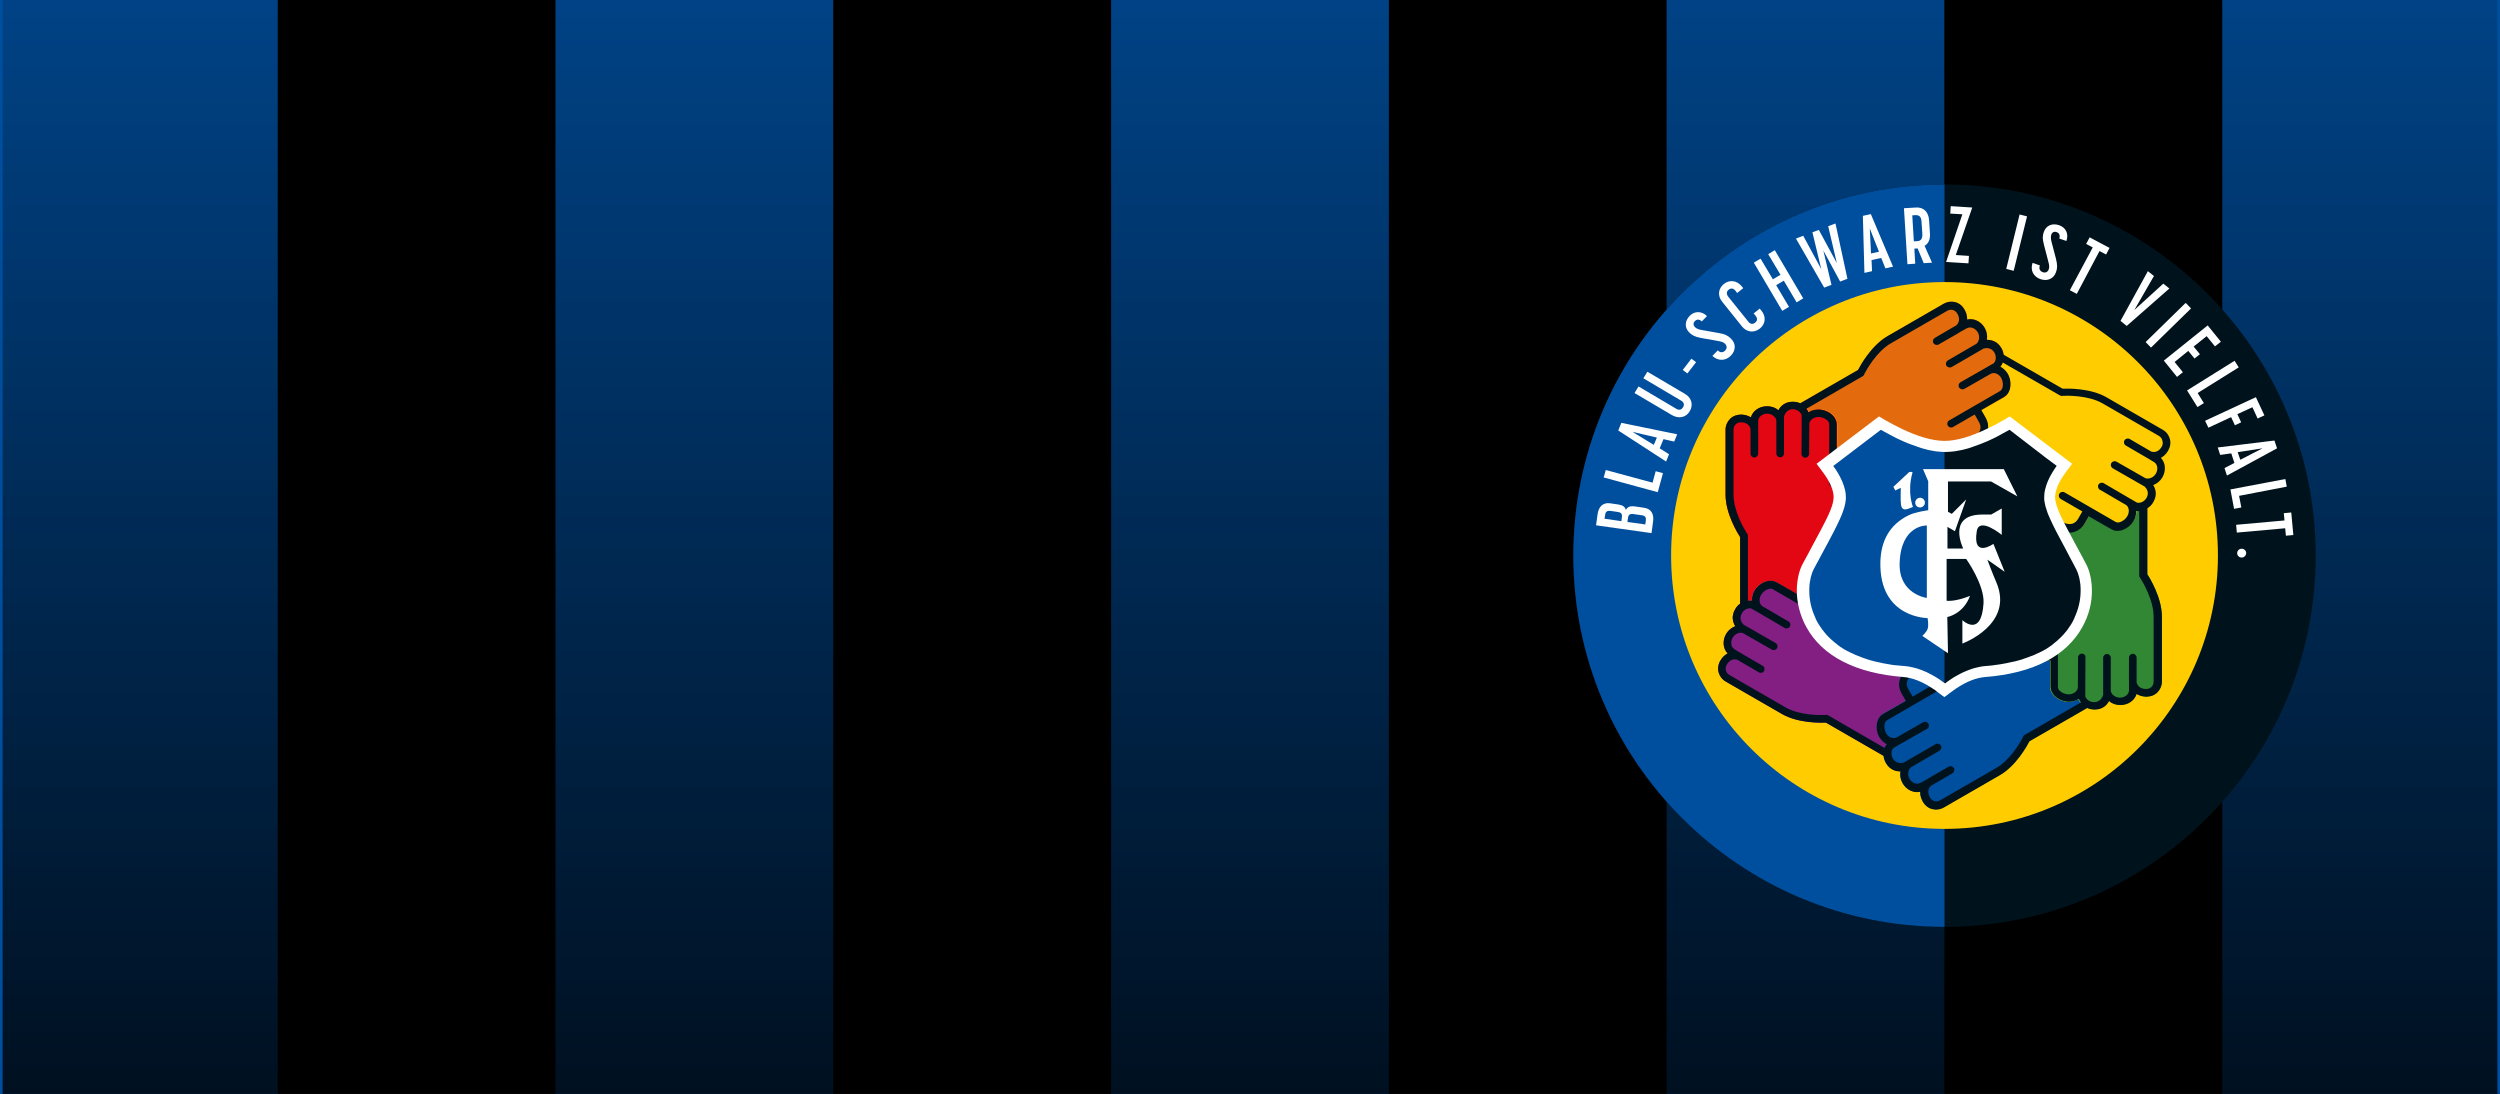 <?xml version="1.0" encoding="utf-8"?>
<!-- Generator: Adobe Illustrator 27.2.0, SVG Export Plug-In . SVG Version: 6.00 Build 0)  -->
<svg version="1.1" id="Ebene_1" xmlns="http://www.w3.org/2000/svg" xmlns:xlink="http://www.w3.org/1999/xlink" x="0px" y="0px"
	 width="1442px" height="631px" viewBox="0 0 1442 631" style="enable-background:new 0 0 1442 631;" xml:space="preserve">
<style type="text/css">
	.st0{fill-rule:evenodd;clip-rule:evenodd;}
	.st1{fill-rule:evenodd;clip-rule:evenodd;fill:#004F9F;}
	.st2{opacity:0.794;}
	.st3{fill-rule:evenodd;clip-rule:evenodd;fill:url(#Fill-2719_00000156563794147342073090000008048674253860864684_);}
	.st4{fill:#00131D;}
	.st5{clip-path:url(#SVGID_00000138536972424340992110000000526531863930424483_);fill:#004F9F;}
	.st6{fill:#FFCC00;}
	.st7{fill:#E36B0D;}
	.st8{fill:#E30613;}
	.st9{fill:#831F82;}
	.st10{fill:#004F9F;}
	.st11{fill:#328734;}
	.st12{clip-path:url(#SVGID_00000140735607138838799570000005333166235278492077_);fill:#004F9F;}
	.st13{fill:#FFFFFF;}
</style>
<g id="Page-1">
	<g id="_x30_7_x5F_Spieler_x5F_Detail" transform="translate(1, -119)">
		<g id="Group-4" transform="translate(-1, 119)">
			<polygon id="Fill-1" class="st0" points="0,631 1442,631 1442,0 0,0 			"/>
			<path id="Fill-2" class="st1" d="M0,0v164.3V631h145.2v-0.1c0,0,0.1,0.1,0.1,0.1h14.9V0H0z M320.4,631h160.2V0H320.4V631z
				 M640.9,631h160.2V0H640.9V631z M961.3,631h160.2V0H961.3V631z M1281.8,0v631h14.9c0,0,0.1-0.1,0.1-0.1v0.1H1442V164.3V0H1281.8z
				"/>
		</g>
	</g>
</g>
<g id="Page-1_00000084527617846736549290000007263337197513666994_" class="st2">
	
		<g id="_x30_7_x5F_Spieler_x5F_Detail_00000106846627684854794670000003418022508498205105_" transform="translate(0, -119)">
		
			<linearGradient id="Fill-2719_00000163038396478954058050000004015740434826539176_" gradientUnits="userSpaceOnUse" x1="667.038" y1="462.554" x2="667.038" y2="461.458" gradientTransform="matrix(1439 0 0 -632 -959146 292392)">
			<stop  offset="0" style="stop-color:#000000;stop-opacity:0"/>
			<stop  offset="0" style="stop-color:#000000;stop-opacity:0.126"/>
			<stop  offset="1" style="stop-color:#000000"/>
		</linearGradient>
		
			<polygon id="Fill-2719" style="fill-rule:evenodd;clip-rule:evenodd;fill:url(#Fill-2719_00000163038396478954058050000004015740434826539176_);" points="
			1.5,750.5 1440.5,750.5 1440.5,118.5 1.5,118.5 		"/>
	</g>
</g>
<g>
	<path class="st4" d="M1121.6,534.6c118.2,0,214.1-95.9,214.1-214.1c0-118.2-95.9-214.1-214.1-214.1
		c-118.2,0-214.1,95.9-214.1,214.1C907.5,438.7,1003.3,534.6,1121.6,534.6L1121.6,534.6z"/>
	<g>
		<defs>
			<path id="SVGID_1_" d="M1121.6,534.6c118.2,0,214.1-95.9,214.1-214.1c0-118.2-95.9-214.1-214.1-214.1
				c-118.2,0-214.1,95.9-214.1,214.1C907.5,438.7,1003.3,534.6,1121.6,534.6L1121.6,534.6z"/>
		</defs>
		<clipPath id="SVGID_00000019668480939854534600000005384284668333075342_">
			<use xlink:href="#SVGID_1_"  style="overflow:visible;"/>
		</clipPath>
		<polygon style="clip-path:url(#SVGID_00000019668480939854534600000005384284668333075342_);fill:#004F9F;" points="850.9,51.1 
			850.9,599.2 1121.6,599.2 1121.6,51.1 850.9,51.1 		"/>
	</g>
	<path class="st6" d="M1121.6,478.1c87.1,0,157.7-70.6,157.7-157.7c0-87.1-70.6-157.7-157.7-157.7c-87.1,0-157.7,70.6-157.7,157.7
		C963.9,407.5,1034.5,478.1,1121.6,478.1L1121.6,478.1z"/>
	<path class="st7" d="M1158.2,215.8C1158.2,215.8,1158.2,215.8,1158.2,215.8c-1.1-1.9-2.6-3.3-4.3-4.1c2.4-2.9,2.7-7.3,0.6-10.9
		c-2.3-4-5.8-4.8-8.4-4.8c0.4-2.2,0-4.7-1.2-6.8c0,0,0,0,0,0c-2.2-3.9-6.4-5.8-10.2-4.9c0.1-1.7-0.3-3.6-1.4-5.6
		c-1.2-2.2-3.1-3.8-5.4-4.4c-2.2-0.6-4.6-0.3-6.7,0.9l-32.4,18.7c-9.5,5.5-15.8,17.2-17,19.5l-33.3,19.2c2.3,1,4.1,2.8,4.9,5.1
		c1.6-1,3.6-1.7,5.7-1.7c0,0,0,0,0,0c3,0,6.1,1.3,8.2,3.3c1.6,1.6,2.4,3.4,2.4,5.4l0,4.5v10.6h4.9c7.3,0,10.6,5.9,10.6,11.3v0h0
		c0,0,0,0.4,0,1.1l22.7-13.1c3.3,1.5,11,4.7,18,5.9c0,0,3,0.6,4.9,0.7c1.4,0,3,0,5.6-1.4c6.8-3.9,14.5-8.4,14.5-8.4v0h0
		c4.7-2.7,8.2-8.5,4.5-14.9l-2.4-4.2l9.2-5.3l3.9-2.2c1.7-1,2.9-2.6,3.4-4.7C1160.1,221.8,1159.7,218.4,1158.2,215.8L1158.2,215.8z"
		/>
	<path class="st8" d="M1075.1,287.9c0-7.8,0-16.7,0-16.7h0l0,0c0-5.5-3.3-11.3-10.6-11.3h-4.9v-10.6v-4.5c0-1.9-0.8-3.8-2.4-5.4
		c-2.1-2-5.2-3.3-8.2-3.3c0,0,0,0,0,0c-2.1,0-4.1,0.6-5.7,1.7c-1.3-3.5-4.9-6-9.2-6c-4.6,0-7.1,2.6-8.3,4.9c-1.7-1.5-4-2.3-6.5-2.3
		c0,0,0,0-0.1,0c-4.5,0-8.2,2.7-9.3,6.4c-1.4-0.9-3.3-1.5-5.5-1.6c-2.5,0-4.8,0.8-6.5,2.5c-1.6,1.6-2.6,3.8-2.6,6.2l0,37.5
		c0,10.9,7,22.3,8.4,24.4v38.5c2-1.5,4.5-2.1,6.8-1.7c-0.1-1.9,0.4-4,1.4-5.8c0,0,0,0,0,0c1.5-2.6,4.2-4.7,7-5.4
		c2.1-0.6,4.1-0.4,5.8,0.6l3.9,2.2l9.2,5.3l2.4-4.2c3.6-6.3,10.4-6.2,15.1-3.5v0l0,0c0,0,0.3,0.2,0.9,0.5v-26.2
		c2.9-2.1,9.6-7.2,14.1-12.6c0,0,2.1-2.3,3.1-3.9C1074.2,292.3,1075,290.9,1075.1,287.9L1075.1,287.9z"/>
	<path class="st9" d="M1102.3,384.5l-22.7-13.1c-0.4-3.6-1.4-11.9-3.9-18.5c0,0-1-3-1.9-4.6c-0.7-1.3-1.5-2.6-4-4.2
		c-6.8-3.9-14.5-8.4-14.5-8.4l0,0l0,0c-4.7-2.7-11.5-2.8-15.1,3.5l-2.4,4.2l-9.2-5.3l-3.9-2.2c-1.7-1-3.7-1.2-5.8-0.6
		c-2.8,0.8-5.5,2.8-7,5.4c0,0,0,0,0,0c-1.1,1.8-1.5,3.9-1.4,5.8c-3.7-0.7-7.7,1.3-9.7,5c-2.3,4-1.3,7.4,0.1,9.7
		c-2.1,0.8-4,2.3-5.3,4.5c0,0,0,0,0,0c-2.2,3.9-1.8,8.4,0.9,11.2c-1.5,0.8-3,2.1-4.1,4c-1.3,2.1-1.7,4.6-1.1,6.9
		c0.6,2.2,2,4.1,4.1,5.3l32.4,18.7c9.5,5.5,22.9,5.1,25.4,5l33.3,19.2c-0.3-2.5,0.4-4.9,2-6.8c-1.7-0.9-3.2-2.3-4.3-4.1c0,0,0,0,0,0
		c-1.5-2.6-2-5.9-1.2-8.7c0.6-2.1,1.8-3.8,3.4-4.7l3.9-2.2l9.2-5.3l-2.4-4.2c-3.6-6.3-0.2-12.1,4.5-14.9l0,0l0,0
		C1101.4,385,1101.8,384.8,1102.3,384.5L1102.3,384.5z"/>
	<path class="st10" d="M1167.1,368.7l-22.7,13.1c-3.3-1.5-11-4.7-18-5.9c0,0-3-0.6-4.9-0.7c-1.4,0-3,0-5.6,1.4
		c-6.8,3.9-14.5,8.4-14.5,8.4l0,0l0,0c-4.7,2.7-8.2,8.5-4.5,14.9l2.4,4.2l-9.2,5.3l-3.9,2.2c-1.7,1-2.9,2.6-3.4,4.7
		c-0.7,2.8-0.3,6.1,1.2,8.7c0,0,0,0,0,0c1.1,1.8,2.6,3.2,4.3,4.1c-2.4,2.9-2.7,7.3-0.6,10.9c2.3,4,5.8,4.8,8.4,4.8
		c-0.4,2.2,0,4.7,1.2,6.8c0,0,0,0,0,0c2.2,3.9,6.4,5.8,10.2,4.9c-0.1,1.7,0.3,3.6,1.4,5.6c1.2,2.2,3.1,3.8,5.4,4.4
		c2.2,0.6,4.6,0.3,6.7-0.9l32.4-18.7c9.5-5.5,15.8-17.2,17-19.5l33.3-19.2c-2.3-1-4.1-2.8-4.9-5.1c-1.6,1-3.6,1.7-5.7,1.7
		c0,0,0,0,0,0c-3,0-6.1-1.3-8.2-3.3c-1.6-1.6-2.4-3.4-2.4-5.4v-4.5l0-10.6h-4.9c-7.3,0-10.6-5.9-10.6-11.3v0h0
		C1167.1,369.8,1167.1,369.4,1167.1,368.7L1167.1,368.7z"/>
	<path class="st6" d="M1251.6,253.2c-0.6-2.2-2-4.1-4.1-5.3l-32.4-18.7c-9.5-5.5-22.9-5.1-25.4-5l-34-19.6c0.4,2.6-0.3,5.2-1.9,7.2
		c1.7,0.9,3.2,2.3,4.3,4.1c0,0,0,0,0,0c1.5,2.6,2,5.9,1.2,8.7c-0.6,2.1-1.8,3.8-3.4,4.7l-3.9,2.2l-9.2,5.3l2.4,4.2
		c3.6,6.3,0.2,12.1-4.5,14.9l0,0v0c0,0-0.2,0.1-0.6,0.4l23,13.3c0.4,3.6,1.4,11.9,3.9,18.5c0,0,1,3,1.9,4.6c0.7,1.3,1.5,2.6,4,4.2
		c6.8,3.9,14.5,8.4,14.5,8.4l0,0h0c4.7,2.7,11.5,2.8,15.1-3.5l2.4-4.2l9.2,5.3l3.9,2.2c1.7,1,3.7,1.2,5.8,0.6c2.8-0.8,5.5-2.8,7-5.4
		c0,0,0,0,0,0c1.1-1.8,1.5-3.9,1.4-5.8c3.7,0.7,7.7-1.3,9.7-5c2.3-4,1.3-7.4-0.1-9.7c2.1-0.8,4-2.3,5.3-4.5c0,0,0,0,0,0
		c2.2-3.9,1.8-8.4-0.9-11.2c1.5-0.8,3-2.1,4.1-4C1251.8,257.9,1252.2,255.5,1251.6,253.2L1251.6,253.2z"/>
	<path class="st11" d="M1167.1,353c0,7.8,0,16.7,0,16.7h0v0c0,5.5,3.3,11.3,10.6,11.3h4.9l0,10.6v4.5c0,1.9,0.8,3.8,2.4,5.4
		c2.1,2,5.2,3.3,8.2,3.3c0,0,0,0,0,0c2.1,0,4.1-0.6,5.7-1.7c1.3,3.5,4.9,6,9.2,6c4.6,0,7.1-2.6,8.3-4.9c1.7,1.5,4,2.3,6.5,2.3
		c0,0,0,0,0.1,0c4.5,0,8.2-2.7,9.3-6.4c1.4,0.9,3.3,1.5,5.5,1.6c2.5,0,4.8-0.8,6.5-2.5c1.6-1.6,2.6-3.8,2.6-6.2l0-37.5
		c0-10.9-7-22.3-8.4-24.4v-38.1c-1.9,1.2-4.1,1.7-6.2,1.3c0.1,1.9-0.4,4-1.4,5.8c0,0,0,0,0,0c-1.5,2.6-4.2,4.7-7,5.4
		c-2.1,0.6-4.1,0.4-5.8-0.6l-3.9-2.2l-9.2-5.3l-2.4,4.2c-3.6,6.3-10.4,6.2-15.1,3.5h0l0,0c0,0-0.6-0.3-1.6-0.9v26.5
		c-2.9,2.1-9.6,7.2-14.1,12.6c0,0-2.1,2.3-3.1,3.9C1168,348.7,1167.2,350,1167.1,353L1167.1,353z"/>
	<path class="st4" d="M1251.6,253.2c-0.6-2.2-2-4.1-4.1-5.3l-32.4-18.7c-9.5-5.5-22.9-5.1-25.4-5l-34-19.6c-0.2-1.3-0.6-2.6-1.3-3.8
		c-2.3-4-5.8-4.8-8.4-4.8c0.4-2.2,0-4.7-1.2-6.8c0,0,0,0,0,0c-2.2-3.9-6.4-5.8-10.2-4.9c0.1-1.7-0.3-3.6-1.4-5.6
		c-1.2-2.2-3.1-3.8-5.4-4.4c-2.2-0.6-4.6-0.3-6.7,0.9l-32.4,18.7c-9.5,5.5-15.8,17.2-17,19.5l-33.3,19.2c-1.3-0.6-2.8-0.9-4.3-0.9
		c-4.6,0-7.1,2.6-8.3,4.9c-1.7-1.5-4-2.3-6.5-2.3c0,0,0,0-0.1,0c-4.5,0-8.2,2.7-9.3,6.4c-1.4-0.9-3.3-1.5-5.5-1.6
		c-2.5,0-4.8,0.8-6.5,2.5c-1.6,1.6-2.6,3.8-2.6,6.2l0,37.5c0,10.9,7,22.3,8.4,24.4l0,38.5c-1.1,0.8-2.2,1.9-2.9,3.3
		c-2.3,4-1.3,7.4,0.1,9.7c-2.1,0.8-4,2.3-5.3,4.5c0,0,0,0,0,0c-2.2,3.9-1.8,8.4,0.9,11.2c-1.5,0.8-3,2.1-4.1,4
		c-1.3,2.1-1.7,4.6-1.1,6.9c0.6,2.2,2,4.1,4.1,5.3l32.4,18.7c9.5,5.5,22.9,5.1,25.4,5l33.3,19.2c0.2,1.4,0.6,2.8,1.4,4.2
		c2.3,4,5.8,4.8,8.4,4.8c-0.4,2.2,0,4.7,1.2,6.8c0,0,0,0,0,0c2.2,3.9,6.4,5.8,10.2,4.9c-0.1,1.7,0.3,3.6,1.4,5.6
		c1.2,2.2,3.1,3.8,5.4,4.4c2.2,0.6,4.6,0.3,6.7-0.9l32.4-18.7c9.5-5.5,15.8-17.2,17-19.5l33.3-19.2c1.3,0.6,2.8,0.9,4.3,0.9
		c4.6,0,7.1-2.6,8.3-4.9c1.7,1.5,4,2.3,6.5,2.3c0,0,0,0,0.1,0c4.5,0,8.2-2.7,9.3-6.4c1.4,0.9,3.3,1.5,5.5,1.6c2.5,0,4.8-0.8,6.5-2.5
		c1.6-1.6,2.6-3.8,2.6-6.2l0-37.5c0-10.9-7-22.3-8.4-24.4v-38.1c1.4-0.9,2.7-2.1,3.5-3.7c2.3-4,1.3-7.4-0.1-9.7
		c2.1-0.8,4-2.3,5.3-4.5c0,0,0,0,0,0c2.2-3.9,1.8-8.4-0.9-11.2c1.5-0.8,3-2.1,4.1-4C1251.8,257.9,1252.2,255.5,1251.6,253.2
		L1251.6,253.2z M1200.8,377c-1.2,0-2.2,1-2.2,2.2l0,1.5c0,7.8-0.1,12.7-0.1,15.8v0.2c-0.3,2.1-2.7,3.8-5.3,3.8c0,0,0,0,0,0
		c-1.8,0-3.8-0.8-5.1-2c-0.5-0.5-1.1-1.3-1.1-2.2l0-33.9c0-1.2-1-2.2-2.2-2.2h0c-1.2,0-2.2,1-2.2,2.2l0,8.6c0,0,0,0.1,0,0.1l0,5.7
		h-4.9c-5.9,0-6.2-5.8-6.2-6.9c0,0,0-9,0-16.8c0-4.9,10.9-14.4,17.8-19.2c0.1,0,0.1-0.1,0.1-0.1c0.1-0.1,0.2-0.2,0.3-0.3
		c0.1-0.1,0.2-0.2,0.2-0.3c0.1-0.1,0.1-0.3,0.1-0.4c0-0.1,0.1-0.3,0.1-0.4c0-0.1,0-0.1,0-0.2v-25.5c4.3,1.3,9.3,0.4,12.3-4.7
		l2.4-4.2l9.2,5.3l3.9,2.2c1.7,1,3.7,1.2,5.8,0.6c2.8-0.8,5.5-2.8,7-5.4c0,0,0,0,0,0c1.1-1.8,1.5-3.9,1.4-5.8
		c0.6,0.1,1.2,0.1,1.8,0.1V332c0,0.6,0.3,1.2,0.7,1.6c1.2,1.8,7.6,12.5,7.6,22l0,37.5c0,1.2-0.4,2.3-1.2,3.1c-0.8,0.8-2,1.3-3.3,1.2
		c-3.7-0.1-4.9-2.3-5.3-3.7c0-1,0-4.2,0-7.7l0-6.7c0-1.2-1-2.2-2.2-2.2c0,0,0,0,0,0c-1.2,0-2.2,1-2.2,2.2c-0.1,12.1,0,14.3,0,14.9
		l0,1.7c0,1.2,0,2.3,0,2.5c-0.2,2.2-2.5,4-5.2,4c0,0,0,0,0,0c-2.6,0-5-1.8-5.3-3.9c0-2.8,0-8.3,0-19.1c0,0,0,0,0,0
		c0-1.2-1-2.2-2.2-2.2c0,0,0,0,0,0c-1.2,0-2.2,1-2.2,2.2c0,0.1,0,0.2,0,0.3c0,0.6,0,2.4,0,4.6c0,11.4,0,13.7,0,14.3
		c0,1.1,0,1.8,0,2.2c-0.5,1.6-1.8,4.1-5.2,4.2c0,0,0,0,0,0c-2.4,0-4.6-1.5-5.1-3.4c0-0.5,0-1.8,0-5.2l0.1-17v0
		C1203,378,1202.1,377,1200.8,377C1200.8,377,1200.8,377,1200.8,377L1200.8,377z M1186.1,304.5c0.6,0.3,1,0.6,1.2,0.7
		C1187.1,305.1,1186.7,304.8,1186.1,304.5L1186.1,304.5z M1140.8,255.9C1140.8,255.9,1140.7,256,1140.8,255.9
		C1140.8,256,1140.8,255.9,1140.8,255.9L1140.8,255.9L1140.8,255.9z M1140.8,255.9L1140.8,255.9L1140.8,255.9L1140.8,255.9
		L1140.8,255.9z M1163.1,269.6c0.4,3.6,1.4,11.9,3.9,18.5c0,0,1,3,1.9,4.6c0.7,1.3,1.5,2.6,4,4.2c4.9,2.8,10.4,6,12.9,7.5v26.5
		c-2.9,2.1-9.6,7.2-14.1,12.6c0,0-2.1,2.3-3.1,3.9c-0.7,1.2-1.5,2.6-1.6,5.6c0,6.2,0,13.1,0,15.7l-22.7,13.1c-3.3-1.5-11-4.7-18-5.9
		c0,0-3-0.6-4.9-0.7c-1.4,0-3,0-5.7,1.4c-5.4,3.1-11.3,6.6-13.6,7.9l-22.7-13.1c-0.4-3.6-1.4-11.9-3.9-18.5c0,0-1-3-1.9-4.6
		c-0.7-1.3-1.5-2.6-4-4.2c-5.4-3.1-11.3-6.5-13.6-7.8v-26.2c2.9-2.1,9.6-7.2,14.1-12.6c0,0,2.1-2.3,3.1-3.9c0.7-1.2,1.5-2.6,1.6-5.6
		c0-6.2,0-13.1,0-15.7l22.7-13.1c3.3,1.5,11,4.7,18,5.9c0,0,3,0.6,4.9,0.7c1.4,0,3,0,5.6-1.4c5.6-3.3,11.9-6.9,13.9-8L1163.1,269.6
		L1163.1,269.6z M1074.9,269.3C1074.9,269.3,1074.9,269.3,1074.9,269.3C1074.9,269.3,1074.9,269.3,1074.9,269.3L1074.9,269.3z
		 M1101.4,385L1101.4,385L1101.4,385L1101.4,385L1101.4,385L1101.4,385z M1167.1,369.8L1167.1,369.8L1167.1,369.8L1167.1,369.8
		L1167.1,369.8z M1087.9,422.9C1087.9,422.9,1087.9,422.9,1087.9,422.9c-0.9-1.6-1.2-3.7-0.8-5.4c0.2-0.7,0.6-1.6,1.4-2.1l29.4-17
		c1.1-0.6,1.4-2,0.8-3v0c-0.6-1.1-2-1.4-3-0.8l-7.5,4.3c0,0-0.1,0-0.1,0.1l-4.9,2.8l-2.4-4.2c-3-5.1,1.9-8.3,2.9-8.8
		c0,0,7.8-4.5,14.5-8.4c4.2-2.4,17.9,2.3,25.6,5.8c0.1,0,0.1,0,0.2,0c0.1,0.1,0.3,0.1,0.4,0.1c0.1,0,0.3,0,0.4,0s0.3,0,0.4-0.1
		c0.1,0,0.3-0.1,0.4-0.1c0.1,0,0.1,0,0.2-0.1l22-12.7c1.2,4.1,4.4,7.6,10.1,7.6h4.9l0,10.6v4.5c0,1.9,0.8,3.8,2.4,5.4
		c2,2,5.2,3.3,8.2,3.3c0,0,0,0,0,0c2.1,0,4.1-0.6,5.7-1.7c0.3,0.8,0.7,1.5,1.2,2.1l-32.5,18.8c-0.6,0.3-0.9,0.8-1,1.4
		c-1,1.9-7,12.9-15.3,17.6l-32.4,18.7c-1,0.6-2.2,0.8-3.3,0.5c-1.1-0.3-2.1-1.1-2.7-2.3c-1.8-3.2-0.5-5.4,0.6-6.5
		c0.9-0.5,3.6-2.1,6.7-3.9l5.8-3.4c1-0.6,1.4-1.9,0.8-3c0,0,0,0,0,0c-0.6-1-1.9-1.4-3-0.8c-10.5,6-12.4,7.1-12.9,7.5l-1.5,0.8
		c-1.1,0.6-2,1.2-2.2,1.2c-2,0.9-4.7-0.2-6-2.5c0,0,0,0,0,0c-1.3-2.2-0.9-5.2,0.8-6.6c2.5-1.4,7.2-4.2,16.5-9.6c0,0,0,0,0,0
		c1-0.6,1.4-1.9,0.8-3c0,0,0,0,0,0c-0.6-1-2-1.4-3-0.8c-0.1,0-0.2,0.1-0.2,0.1c-0.6,0.3-2.1,1.2-4,2.3c-9.8,5.7-11.9,6.9-12.4,7.2
		c-0.9,0.5-1.6,0.9-1.9,1.1c-1.7,0.4-4.5,0.5-6.2-2.4c0,0,0,0,0,0c-1.2-2.1-1-4.7,0.4-6.1c0.4-0.2,1.6-0.9,4.5-2.6l14.8-8.4l0,0
		c1.1-0.6,1.4-1.9,0.8-3c0,0,0,0,0,0c-0.6-1-1.9-1.4-3-0.8l-1.3,0.7c-6.8,3.9-11.1,6.3-13.8,7.9l-0.2,0.1
		C1091.8,426.4,1089.2,425.2,1087.9,422.9L1087.9,422.9z M1005.4,365.2c2.5,1.4,7.2,4.2,16.6,9.5c0,0,0,0,0,0c1.1,0.6,2.4,0.2,3-0.8
		c0,0,0,0,0,0c0.6-1.1,0.2-2.4-0.8-3c-0.1,0-0.2-0.1-0.2-0.1c-0.6-0.3-2.1-1.2-4-2.3c-9.9-5.7-11.9-6.8-12.4-7.1
		c-0.9-0.5-1.6-0.9-1.9-1.1c-1.2-1.2-2.7-3.6-1-6.6c0,0,0,0,0,0c1.2-2.1,3.5-3.2,5.5-2.7c0.4,0.2,1.6,0.9,4.5,2.6l14.7,8.6l0,0
		c1.1,0.6,2.4,0.2,3-0.8c0,0,0,0,0,0c0.6-1,0.2-2.4-0.8-3l-1.3-0.7c-6.7-4-11-6.4-13.7-8l-0.2-0.1c-1.7-1.3-2-4.2-0.6-6.5
		c0,0,0,0,0,0c0.9-1.6,2.6-2.9,4.3-3.4c0.7-0.2,1.7-0.3,2.5,0.2l29.4,17c1.1,0.6,2.4,0.2,3-0.8l0,0c0.6-1.1,0.2-2.4-0.8-3l-7.5-4.3
		c0,0-0.1,0-0.1-0.1l-4.9-2.8l2.4-4.2c3-5.1,8.1-2.5,9.1-1.9c0,0,7.8,4.5,14.5,8.4c4.2,2.4,7,16.6,7.7,25c0,0.1,0,0.1,0.1,0.2
		c0,0.1,0.1,0.3,0.1,0.4c0,0.1,0.1,0.3,0.2,0.4s0.2,0.2,0.3,0.3c0.1,0.1,0.2,0.2,0.3,0.3c0.1,0,0.1,0.1,0.1,0.1l22,12.7l0,0
		c-3,3.1-4.4,7.7-1.6,12.5l2.4,4.2l-9.2,5.3l-3.9,2.2c-1.7,1-2.9,2.6-3.4,4.7c-0.7,2.8-0.3,6.1,1.2,8.7c0,0,0,0,0,0
		c1.1,1.8,2.6,3.2,4.3,4.1c-0.5,0.6-0.9,1.3-1.3,2.1l-32.5-18.8c-0.6-0.3-1.2-0.4-1.7-0.2c-2.2,0.1-14.6,0.4-22.9-4.4l-32.4-18.7
		c-1-0.6-1.8-1.5-2-2.6c-0.3-1.1-0.1-2.4,0.6-3.5c1.9-3.2,4.5-3.1,5.9-2.7c0.9,0.5,3.6,2.1,6.7,3.9l5.8,3.4c1,0.6,2.4,0.3,3-0.8
		c0,0,0,0,0,0c0.6-1,0.3-2.4-0.8-3c-10.4-6.1-12.4-7.2-12.9-7.5l-1.5-0.9c-1-0.6-2-1.2-2.1-1.3c-1.8-1.3-2.2-4.1-0.8-6.5
		c0,0,0,0,0,0C1000.7,365.6,1003.4,364.4,1005.4,365.2L1005.4,365.2z M1055.4,335.7L1055.4,335.7L1055.4,335.7L1055.4,335.7
		L1055.4,335.7L1055.4,335.7z M1039.2,239.6c0,0.5,0,1.8,0,5.2l-0.1,17v0c0,1.2,1,2.2,2.2,2.2c0,0,0,0,0,0c1.2,0,2.2-1,2.2-2.2
		l0-1.5c0-7.8,0.1-12.7,0.1-15.8l0-0.2c0.3-2.1,2.7-3.8,5.3-3.8c0,0,0,0,0,0c1.9,0,3.8,0.8,5.1,2c0.5,0.5,1.1,1.3,1.1,2.2l0,34
		c0,1.2,1,2.2,2.2,2.2l0,0c1.2,0,2.2-1,2.2-2.2l0-8.6c0,0,0-0.1,0-0.1v-5.7h4.9c5.9,0,6.2,5.8,6.2,6.9c0,0,0,0,0,0c0,0.1,0,9,0,16.8
		c0,4.9-10.9,14.4-17.8,19.2c-0.1,0-0.1,0.1-0.1,0.1c-0.1,0.1-0.2,0.2-0.3,0.3c-0.1,0.1-0.2,0.2-0.2,0.3s-0.1,0.3-0.1,0.4
		c0,0.1-0.1,0.3-0.1,0.4c0,0.1,0,0.1,0,0.2v25.4c-4.2-1-8.8,0-11.7,4.9l-2.4,4.2l-9.2-5.3l-3.9-2.2c-1.7-1-3.7-1.2-5.8-0.6
		c-2.8,0.8-5.5,2.8-7,5.4c0,0,0,0,0,0c-1.1,1.8-1.5,3.9-1.4,5.8c-0.8-0.1-1.6-0.1-2.4,0c0,0,0,0,0,0v-37.5c0-0.6-0.3-1.2-0.7-1.6
		c-1.2-1.8-7.6-12.5-7.6-22l0-37.5c0-1.2,0.4-2.3,1.2-3.1c0.8-0.8,2-1.3,3.3-1.2c3.7,0.1,4.9,2.3,5.3,3.7c0,1,0,4.2,0,7.7l0,6.7
		c0,1.2,1,2.2,2.2,2.2c0,0,0,0,0,0c1.2,0,2.2-1,2.2-2.2c0.1-12.1,0-14.3,0-14.9l0-1.7c0-1.2,0-2.3,0-2.5c0.2-2.2,2.5-4,5.2-4
		c0,0,0,0,0,0c2.6,0,5,1.8,5.3,3.9c0,2.8,0,8.3,0,19.1c0,0,0,0,0,0c0,1.2,1,2.2,2.2,2.2c0,0,0,0,0,0c1.2,0,2.2-1,2.2-2.2
		c0-0.1,0-0.2,0-0.3c0-0.6,0-2.4,0-4.6c0-11.4,0-13.7,0-14.3c0-1.1,0-1.8,0-2.2c0.5-1.6,1.8-4.1,5.2-4.2c0,0,0,0,0,0
		C1036.6,236.2,1038.7,237.6,1039.2,239.6L1039.2,239.6z M1040.5,233.9c0,0-0.1-0.1-0.1-0.1C1040.4,233.9,1040.5,233.9,1040.5,233.9
		L1040.5,233.9z M1154.3,218C1154.3,218,1154.3,218,1154.3,218c0.9,1.6,1.2,3.7,0.8,5.4c-0.2,0.7-0.6,1.6-1.4,2.1l-29.4,17
		c-1.1,0.6-1.4,2-0.8,3l0,0c0.6,1.1,2,1.4,3,0.8l7.5-4.3c0,0,0.1,0,0.1-0.1l4.9-2.8l2.4,4.2c3,5.1-1.9,8.3-2.9,8.8
		c0.3-0.2,0.8-0.5,1.4-1l-4.2,2.6c-2.9,1.7-7.5,4.3-11.7,6.8c-4.2,2.4-17.9-2.3-25.6-5.8c-0.1,0-0.1,0-0.2,0
		c-0.1-0.1-0.3-0.1-0.4-0.1c-0.1,0-0.3,0-0.4,0c-0.1,0-0.3,0-0.4,0.1c-0.1,0-0.3,0.1-0.4,0.1c-0.1,0-0.1,0-0.2,0.1l-22,12.7
		c-1.2-4.1-4.4-7.6-10.1-7.6h-4.9l0-10.6v-4.5c0-1.9-0.8-3.8-2.4-5.4c-2.1-2-5.2-3.3-8.2-3.3c0,0,0,0,0,0c-2.1,0-4.1,0.6-5.7,1.7
		c-0.3-0.8-0.7-1.5-1.2-2.1l0,0l32.5-18.8c0.5-0.3,0.9-0.8,1-1.4c1-1.9,7-12.9,15.3-17.6l32.4-18.7c1-0.6,2.2-0.8,3.3-0.5
		c1.1,0.3,2.1,1.1,2.7,2.3c1.8,3.2,0.5,5.4-0.6,6.5c-0.9,0.5-3.6,2.1-6.7,3.9l-5.8,3.4c-1,0.6-1.4,1.9-0.8,3c0,0,0,0,0,0
		c0.6,1,1.9,1.4,3,0.8c10.5-6,12.4-7.1,12.9-7.5l1.5-0.8c1.1-0.6,2-1.2,2.2-1.2c2-0.9,4.7,0.2,6,2.5c0,0,0,0,0,0
		c1.3,2.2,0.9,5.2-0.8,6.6c-2.5,1.4-7.2,4.2-16.5,9.6c0,0,0,0,0,0c-1,0.6-1.4,1.9-0.8,3c0,0,0,0,0,0c0.6,1,2,1.4,3,0.8
		c0.1,0,0.2-0.1,0.2-0.1c0.6-0.3,2.1-1.2,4-2.3c9.8-5.7,11.9-6.9,12.4-7.2c0.9-0.5,1.6-0.9,1.9-1.1c1.7-0.4,4.5-0.5,6.2,2.4
		c0,0,0,0,0,0c1.2,2.1,1,4.7-0.4,6.1c-0.4,0.2-1.6,0.9-4.5,2.6l-14.7,8.4l0,0c-1,0.6-1.4,1.9-0.8,3c0,0,0,0,0,0c0.6,1,1.9,1.4,3,0.8
		l1.3-0.7c6.8-3.9,11.1-6.3,13.8-7.9l0.2-0.1C1150.4,214.5,1153,215.7,1154.3,218L1154.3,218z M1155.6,208.1
		c-0.1,0.3-0.1,0.5-0.2,0.8C1155.5,208.6,1155.6,208.4,1155.6,208.1L1155.6,208.1z M1155.8,205.8c0,0,0-0.1,0-0.1
		C1155.8,205.7,1155.8,205.8,1155.8,205.8L1155.8,205.8z M1155.8,206.9c0,0.1,0,0.3-0.1,0.4C1155.8,207.1,1155.8,207,1155.8,206.9
		L1155.8,206.9z M1246.8,257.8c-1.9,3.2-4.5,3.1-5.9,2.7c-0.9-0.5-3.6-2.1-6.7-3.9l-5.8-3.4c-1-0.6-2.4-0.2-3,0.8c0,0,0,0,0,0
		c-0.6,1-0.3,2.4,0.8,3c10.4,6.1,12.4,7.2,12.9,7.5l1.5,0.9c1,0.6,2,1.2,2.1,1.3c1.8,1.3,2.2,4.1,0.8,6.5c0,0,0,0,0,0
		c-1.3,2.2-4,3.4-6.1,2.6c-2.5-1.4-7.2-4.2-16.6-9.5c0,0,0,0,0,0c-1.1-0.6-2.4-0.2-3,0.8c0,0,0,0,0,0c-0.6,1.1-0.2,2.4,0.8,3
		c0.1,0,0.2,0.1,0.2,0.1c0.6,0.3,2.1,1.2,4,2.3c9.9,5.7,11.9,6.8,12.4,7.1c0.9,0.5,1.6,0.9,1.9,1.1c1.2,1.2,2.7,3.6,1,6.5
		c0,0,0,0,0,0c-1.2,2.1-3.5,3.2-5.5,2.7c-0.4-0.2-1.6-0.9-4.5-2.6l-14.7-8.6l0,0c-1.1-0.6-2.4-0.2-3,0.8c0,0,0,0,0,0
		c-0.6,1-0.2,2.4,0.8,3l1.3,0.7c6.7,4,11,6.4,13.7,8l0.2,0.1c1.7,1.3,2,4.2,0.6,6.5c0,0,0,0,0,0c-0.9,1.6-2.6,2.9-4.3,3.4
		c-0.7,0.2-1.7,0.3-2.5-0.2l-29.4-17c-1.1-0.6-2.4-0.2-3,0.8v0c-0.6,1.1-0.2,2.4,0.8,3l7.5,4.3c0,0,0.1,0,0.1,0.1l4.9,2.8l-2.4,4.2
		c-3,5.1-8.1,2.5-9.1,1.9c0,0,0,0,0,0c-0.1-0.1-7.8-4.5-14.5-8.4c-4.2-2.4-7-16.6-7.7-25.1c0-0.1,0-0.1-0.1-0.2
		c0-0.2-0.1-0.3-0.1-0.4c-0.1-0.1-0.1-0.2-0.2-0.4c-0.1-0.1-0.2-0.2-0.3-0.3c-0.1-0.1-0.2-0.2-0.3-0.3c-0.1,0-0.1-0.1-0.1-0.1
		l-22.4-12.9c2.8-3.1,4.1-7.6,1.3-12.3l-2.4-4.2l9.2-5.3l3.9-2.2c1.7-1,2.9-2.6,3.4-4.7c0.7-2.8,0.3-6.1-1.2-8.7c0,0,0,0,0,0
		c-1.1-1.8-2.6-3.2-4.3-4.1c0.6-0.7,1.1-1.5,1.4-2.4l33,19c0.5,0.3,1.2,0.4,1.7,0.2c2.2-0.1,14.6-0.4,22.9,4.4l32.4,18.7
		c1,0.6,1.8,1.5,2,2.6C1247.7,255.4,1247.5,256.7,1246.8,257.8L1246.8,257.8z"/>
	<path class="st4" d="M1182.9,298c0,0-0.3-14.7-0.3-15.9c0-1.2,2.9-7.1,2.9-7.1l4.4-7.3l-30.9-24.4l-10.3,5.6l-15.9,7.4L1115,258
		l-17.3-6.5l-13.2-7.6l-31.5,22.9l7.3,14.7l-2.9,12.9l-10,19.4l-7.3,21.8l2.4,20.3l14.7,19.1l20.9,10.6l18.8,1.5l13.2,4.4l11.5,6.2
		l4.1-4.7l11.2-3.8l18.2-3.8l15.9-3.8l14.7-7.3l10.6-12.6l7.6-15.6c0,0-0.3-13.5-1.8-15c-1.5-1.5-9.1-17.3-9.1-17.3L1182.9,298
		L1182.9,298z"/>
	<g>
		<defs>
			<path id="SVGID_00000059271518086984773500000016894052013892031376_" d="M1182.9,298c0,0-0.3-14.7-0.3-15.9
				c0-1.2,2.9-7.1,2.9-7.1l4.4-7.3l-30.9-24.4l-10.3,5.6l-15.9,7.4L1115,258l-17.3-6.5l-13.2-7.6l-31.5,22.9l7.3,14.7l-2.9,12.9
				l-10,19.4l-7.3,21.8l2.4,20.3l14.7,19.1l20.9,10.6l18.8,1.5l13.2,4.4l11.5,6.2l4.1-4.7l11.2-3.8l18.2-3.8l15.9-3.8l14.7-7.3
				l10.6-12.6l7.6-15.6c0,0-0.3-13.5-1.8-15c-1.5-1.5-9.1-17.3-9.1-17.3L1182.9,298L1182.9,298z"/>
		</defs>
		<clipPath id="SVGID_00000035494903799677132060000002330055551903793818_">
			<use xlink:href="#SVGID_00000059271518086984773500000016894052013892031376_"  style="overflow:visible;"/>
		</clipPath>
		<polygon style="clip-path:url(#SVGID_00000035494903799677132060000002330055551903793818_);fill:#004F9F;" points="1019.1,211.4 
			1019.1,426.9 1121.6,426.9 1121.6,211.4 1019.1,211.4 		"/>
	</g>
	<path class="st13" d="M1206.6,340c-0.1-5.4-1.3-10.9-3.3-14.6c-2.2-4.1-4.1-7.8-5.9-11c-7.8-14.5-11.7-21.8-12-27
		c-0.2-4,1.9-9.3,6-14.8l3.8-5.1l-36-27.3l-3.7,2.2c-2.9,1.7-5.8,3.2-8.7,4.6c-9.9,4.8-18.3,7.3-25,7.3l-0.3,0l-0.3,0
		c-6.7-0.1-15.1-2.5-25-7.3c-2.9-1.4-5.8-3-8.7-4.6l-3.7-2.2l-36,27.3l3.8,5.1c4.1,5.5,6.3,10.8,6,14.8c-0.3,5.3-4.2,12.5-12,27
		c-1.7,3.3-3.7,6.9-5.9,11c-2,3.7-3.2,9.2-3.3,14.6c-0.1,7.4,1.8,14.9,5.5,21.7c9.2,16.8,28.6,26.7,56,28.8
		c5.1,0.4,10.8,2.6,16.8,6.6c1,0.6,2,1.3,2.9,2.1l3.9,2.9l3.9-2.9c1-0.7,2-1.4,2.9-2.1c6-4,11.7-6.2,16.8-6.6
		c27.4-2.1,46.7-12,56-28.8C1204.9,354.9,1206.8,347.4,1206.6,340L1206.6,340z M1200,337.6c0.1,1,0.1,2.1,0.1,3.2h0
		c0,5.3-1.2,10.4-3.5,15.4c0,0,0,0,0,0.1c-0.4,0.8-0.7,1.5-1.1,2.3c0,0,0,0,0,0c-0.6,1.2-1.4,2.3-2.1,3.3c-0.2,0.3-0.4,0.6-0.6,0.9
		c-0.6,0.9-1.3,1.7-2,2.5c-0.2,0.2-0.3,0.4-0.5,0.6c-0.9,1-1.9,2-2.9,2.9c-0.2,0.2-0.4,0.3-0.5,0.5c-0.9,0.8-1.8,1.5-2.7,2.2
		c-0.2,0.1-0.3,0.2-0.4,0.4v0c-1,0.7-2.1,1.5-3.2,2.2v0c-0.1,0.1-0.2,0.1-0.3,0.2c-0.7,0.4-1.4,0.8-2.2,1.2c-0.3,0.2-0.6,0.4-1,0.5
		c-0.8,0.4-1.6,0.8-2.4,1.1c-0.3,0.2-0.7,0.3-1,0.5c-0.8,0.4-1.7,0.7-2.6,1c-0.3,0.1-0.6,0.3-1,0.4c-0.9,0.3-1.9,0.7-2.9,1
		c-0.3,0.1-0.5,0.2-0.7,0.3v0c-1.1,0.3-2.1,0.6-3.2,0.9v0c-0.1,0-0.3,0.1-0.4,0.1c-0.6,0.2-1.2,0.3-1.8,0.4
		c-0.6,0.1-1.3,0.3-1.9,0.4c-0.6,0.1-1.2,0.3-1.8,0.4c-0.7,0.1-1.5,0.3-2.2,0.4c-0.6,0.1-1.1,0.2-1.7,0.3c-0.9,0.1-1.9,0.3-2.9,0.4
		c-0.4,0-0.8,0.1-1.2,0.2c0,0,0,0-0.1,0v0c-1.1,0.1-2.1,0.2-3.2,0.3v0c-0.4,0-0.8,0.1-1.2,0.1c0,0,0,0,0,0c0,0,0,0,0,0
		c-0.9,0.1-1.9,0.2-2.8,0.4c-0.3,0-0.5,0.1-0.8,0.2c-0.7,0.1-1.5,0.3-2.2,0.5c-0.3,0.1-0.5,0.1-0.8,0.2c-2,0.6-4,1.4-6,2.3
		c-1.3,0.6-2.5,1.3-3.8,2c-1.1,0.6-2.3,1.3-3.4,2.1c-1.1,0.7-2.2,1.5-3.2,2.3c-1.1-0.8-2.2-1.6-3.2-2.3c-1.1-0.8-2.3-1.4-3.4-2.1
		c-1.3-0.7-2.6-1.4-3.8-2c-2.1-1-4.1-1.7-6-2.3c-0.3-0.1-0.5-0.1-0.8-0.2c-0.7-0.2-1.5-0.4-2.2-0.5c-0.3-0.1-0.5-0.1-0.8-0.2
		c-0.9-0.2-1.9-0.3-2.8-0.4c0,0,0,0,0,0c0,0,0,0,0,0c-0.4,0-0.8-0.1-1.2-0.1v0c-1.1-0.1-2.2-0.2-3.2-0.3v0c0,0,0,0-0.1,0
		c-0.4,0-0.8-0.1-1.2-0.1c-1-0.1-2-0.2-2.9-0.4c-0.6-0.1-1.1-0.2-1.7-0.3c-0.7-0.1-1.5-0.3-2.2-0.4c-0.6-0.1-1.2-0.2-1.8-0.4
		c-0.6-0.1-1.3-0.3-1.9-0.4c-0.6-0.1-1.2-0.3-1.8-0.4c-0.1,0-0.3-0.1-0.4-0.1v0c-1.1-0.3-2.2-0.6-3.2-0.9v0
		c-0.3-0.1-0.5-0.2-0.7-0.3c-1-0.3-2-0.6-2.9-1c-0.3-0.1-0.7-0.3-1-0.4c-0.9-0.3-1.7-0.7-2.6-1c-0.3-0.1-0.7-0.3-1-0.5
		c-0.8-0.4-1.6-0.7-2.4-1.1c-0.3-0.2-0.6-0.4-1-0.5c-0.7-0.4-1.5-0.8-2.2-1.2c-0.1-0.1-0.2-0.1-0.3-0.2v0c-1.1-0.7-2.2-1.4-3.2-2.2
		v0c-0.2-0.1-0.3-0.2-0.4-0.4c-1-0.7-1.9-1.4-2.7-2.2c-0.2-0.2-0.4-0.3-0.6-0.5c-1-0.9-2-1.9-2.9-2.9c-0.2-0.2-0.4-0.4-0.5-0.6
		c-0.7-0.8-1.4-1.7-2-2.5c-0.2-0.3-0.4-0.6-0.6-0.9c-0.8-1.1-1.5-2.2-2.1-3.3c0,0,0,0,0,0c-0.4-0.7-0.8-1.5-1.1-2.3c0,0,0,0,0-0.1
		c-2.3-4.9-3.5-10.1-3.5-15.4h0c0-1.1,0-2.2,0.1-3.2h0c0-0.1,0-0.2,0-0.3c0-0.2,0.1-0.5,0.1-0.7c0-0.2,0.1-0.4,0.1-0.7
		c0.3-2.2,0.8-4.2,1.4-5.8c0-0.1,0-0.1,0.1-0.2c0.1-0.2,0.2-0.5,0.3-0.7c0.1-0.3,0.3-0.6,0.4-0.9c0,0,0,0,0,0c1-1.8,1.9-3.5,2.8-5.2
		c1-1.9,2-3.7,2.9-5.4c0.1-0.1,0.1-0.2,0.2-0.4c1.9-3.5,3.6-6.6,5-9.4c0.2-0.4,0.4-0.8,0.6-1.1c0.7-1.3,1.3-2.6,1.9-3.8c0,0,0,0,0,0
		c1.2-2.4,2.2-4.6,3-6.6c0.3-0.7,0.5-1.4,0.7-2c0.2-0.6,0.4-1.2,0.6-1.8c0.5-1.8,0.8-3.4,0.9-4.9c0-0.9,0-1.8-0.1-2.6
		c0-0.1,0-0.2,0-0.3c-0.1-0.8-0.2-1.6-0.4-2.4c0,0,0,0,0,0c-0.8-3.5-2.4-6.8-4.1-9.7c-0.1-0.1-0.1-0.2-0.2-0.3
		c-0.4-0.6-0.8-1.2-1.1-1.8c-0.4-0.5-0.7-1-1.1-1.5c-0.1-0.1-0.2-0.3-0.3-0.4l0,0l27.5-20.9c0,0,0,0,0,0c1.5,0.8,2.9,1.7,4.4,2.4
		c0.2,0.1,0.3,0.2,0.5,0.3c1.4,0.7,2.8,1.5,4.2,2.2c0,0,0,0,0,0c1.3,0.6,2.6,1.2,3.9,1.8c0.4,0.2,0.7,0.3,1,0.4
		c0.9,0.4,1.8,0.8,2.7,1.1c0.4,0.2,0.8,0.3,1.1,0.4c0.8,0.3,1.7,0.6,2.5,0.9c0.4,0.1,0.7,0.2,1.1,0.4c0.8,0.3,1.6,0.5,2.4,0.8
		c0.4,0.1,0.7,0.2,1.1,0.3c0.8,0.2,1.5,0.4,2.3,0.6c0.4,0.1,0.7,0.2,1.1,0.2c0.7,0.2,1.4,0.3,2.1,0.4c0.4,0.1,0.7,0.1,1.1,0.2
		c0.6,0.1,1.3,0.2,1.9,0.2c0.4,0,0.8,0.1,1.2,0.1c0.8,0.1,1.5,0.1,2.3,0.1c0,0,0.2,0,0.2,0s0.2,0,0.2,0c0.7,0,1.5-0.1,2.3-0.1
		c0.4,0,0.8-0.1,1.2-0.1c0.6-0.1,1.3-0.1,1.9-0.2c0.4-0.1,0.7-0.1,1.1-0.2c0.7-0.1,1.4-0.3,2.1-0.4c0.4-0.1,0.7-0.1,1.1-0.2
		c0.7-0.2,1.5-0.4,2.3-0.6c0.4-0.1,0.7-0.2,1.1-0.3c0.8-0.2,1.6-0.5,2.4-0.8c0.4-0.1,0.7-0.2,1.1-0.4c0.8-0.3,1.7-0.6,2.5-0.9
		c0.4-0.1,0.8-0.3,1.1-0.4c0.9-0.4,1.8-0.7,2.7-1.1c0.3-0.1,0.7-0.3,1-0.4c1.3-0.6,2.6-1.2,3.9-1.8c0,0,0,0,0,0
		c1.4-0.7,2.8-1.4,4.2-2.2c0.2-0.1,0.3-0.2,0.5-0.3c1.5-0.8,2.9-1.6,4.4-2.4c0,0,0,0,0,0L1180,264l6.3,4.7c-0.1,0.2-0.3,0.4-0.4,0.6
		c-0.3,0.4-0.6,0.8-0.9,1.3c-0.4,0.6-0.8,1.2-1.2,1.9c0,0.1-0.1,0.2-0.1,0.2c-1.8,2.9-3.3,6.3-4.1,9.7c0,0,0,0,0,0
		c-0.2,0.8-0.3,1.6-0.4,2.4c0,0.1,0,0.1,0,0.2c-0.1,0.9-0.1,1.8-0.1,2.6c0,0.8,0.1,1.6,0.3,2.4c0,0.2,0.1,0.3,0.1,0.5
		c0.1,0.7,0.3,1.4,0.5,2.1c0.2,0.6,0.9,2.7,1.1,3.4c0.2,0.6-0.1-0.2,0.2,0.5c0.8,2,1.8,4.1,3,6.6c0,0,0,0,0,0
		c0.6,1.2,1.2,2.4,1.9,3.8c0.2,0.4,0.4,0.7,0.6,1.1c1.5,2.8,3.1,5.9,5,9.4c0.1,0.1,0.1,0.2,0.2,0.4c0.6,1.2,1.3,2.5,2,3.8
		c1.1,2.1,2.4,4.4,3.6,6.8c0,0,0,0,0,0c0.1,0.3,0.3,0.6,0.4,0.9c0.1,0.2,0.2,0.4,0.3,0.7c0,0.1,0,0.1,0.1,0.2
		c0.6,1.6,1.1,3.5,1.4,5.8c0,0.2,0.1,0.4,0.1,0.7c0,0.2,0.1,0.5,0.1,0.7C1200,337.4,1200,337.5,1200,337.6L1200,337.6L1200,337.6z"
		/>
	<path class="st13" d="M1163.6,286.3l-7.8-15.7h-46.6l3,7v16.7c0,0-7.2,0.9-11.3,2.9c-11,5.4-16,14.8-16.3,27
		c-0.7,32.4,27.2,32.3,27.2,32.3s0.9,4.1,0,6.4c-0.7,1.8-3,3.9-3,3.9l14.8,10l-0.4-20.9c0,0,9.2-1.6,13.1-12.2
		c-8.9,3.6-13.5,2.8-13.5,2.8v-24.1h11.3c0,0,10.7,15,10,25.7c-1.3,20-12.2,9.6-12.2,9.6v13.5c0,0,30-10.9,19.6-35.3
		c-2.2-5-5.2-13.1-5.2-13.1l10,7l-6.5-16.1c0,0-12.2,8.7-9.6-7.3c1.4-8.6,14.4,2.1,14.4,2.1v-15.2l-6.1,3.5c0,0-3.5,0-5.7,0
		c-20,0.4-10.4,19.6-10.4,19.6h-9.1l0-12.5l4.3,2.5l6.5-18.3l-8.3,8.3l-2.2-1.2v-17.5h24.8L1163.6,286.3L1163.6,286.3z
		 M1111.4,344.9c0,0-16.1-2.1-15.7-19.8c0.6-22.6,15.7-22,15.7-22V344.9L1111.4,344.9z M1107.5,292.7c1.5,0,2.8-1.3,2.8-2.8
		c0-1.5-1.3-2.8-2.8-2.8c-1.5,0-2.8,1.3-2.8,2.8C1104.7,291.5,1105.9,292.7,1107.5,292.7L1107.5,292.7z M1101.2,272.3l-9.1,8.5
		l1.1,2.1l3.2-1.5c0,0-0.3,7.1,0.1,9.7c0.7,4.6,4.3,2.2,6.9,1.3c0,0-3.5-8.4-0.3-19.7C1103.4,271.8,1101.2,272.3,1101.2,272.3
		L1101.2,272.3z"/>
	<path class="st13" d="M952.6,307.5l0.9-6.7c0.6-4.2-1-7.3-5.1-7.9l-5.4-0.8c-2.9-0.4-4.3,0.4-5.2,2c-0.5-1.7-1.7-2.7-4.3-3.1
		l-4.8-0.7c-4.1-0.6-6.6,2-7.2,6.2l-0.9,6.5L952.6,307.5L952.6,307.5z M949,302.5l-10.3-1.4l0.3-2.3c0.2-1.5,0.8-2.6,3.1-2.3
		l4.9,0.7c2.3,0.3,2.5,1.6,2.3,3.2L949,302.5L949,302.5z M935.2,300.6l-9.7-1.4l0.3-2c0.2-1.8,0.9-2.8,3.2-2.5l4.1,0.6
		c2.4,0.3,2.6,1.6,2.4,3.1L935.2,300.6L935.2,300.6z M956.2,283.9l3-11l-4.2-1.1l-1.8,6.6l-27-7.3l-1.2,4.3L956.2,283.9L956.2,283.9
		z M961,266.2l1.7-4.2l-5.4-3.4l2.2-5.3l6.2,1.4l1.7-4.2l-32.2-6.6l-1.8,4.4L961,266.2L961,266.2z M953.9,256.6l-12.3-7.5l14.1,3.3
		L953.9,256.6L953.9,256.6z M974.7,237.1c2.1-3.6,1-7.7-2.8-9.9l-21.7-12.8l-2.3,3.8l21.8,12.9c1.9,1.1,1.8,2.7,1.1,3.8
		c-0.7,1.1-1.9,2.1-3.9,0.9l-21.8-12.9l-2.3,3.8l21.7,12.8C968.4,241.7,972.6,240.8,974.7,237.1L974.7,237.1z M973.3,215.4l5-6.5
		l-2.7-2l-5,6.5L973.3,215.4L973.3,215.4z M998.3,205.2c3-3,3.1-7,0.1-9.9c-1.6-1.6-3.3-2.6-7-3.2l-10.1-1.8c-1.8-0.3-3-0.9-3.7-1.7
		c-1.1-1.1-0.9-2.5,0-3.4c0.9-0.9,2.4-1.4,4,0.2l3-3.1c-3.2-3.1-7.3-2.9-10-0.1c-2.8,2.9-3.1,6.8-0.2,9.6c1.3,1.3,2.8,2.4,6.6,3.1
		l10.1,1.8c2.3,0.4,3.2,0.8,4,1.7c1.2,1.2,1,2.7,0,3.8c-1,1-2.6,1.6-4.3-0.1l-3.1,3.2C991.1,208.4,995.3,208.2,998.3,205.2
		L998.3,205.2z M1015.1,189.5c3.3-2.6,3.7-6.9,0.9-10.3l-1-1.2l-3.5,2.8l1.1,1.3c1.4,1.8,0.9,3.1-0.2,4c-1.1,0.9-2.6,1.2-4-0.6
		l-11.5-14.3c-1.4-1.8-0.9-3.2,0.2-4.1c1.1-0.9,2.6-1.1,4,0.7l0.9,1.2l3.5-2.8l-0.9-1.1c-2.8-3.4-7-3.9-10.3-1.3
		c-3.3,2.7-3.7,6.9-0.9,10.3l11.3,14.1C1007.5,191.7,1011.7,192.2,1015.1,189.5L1015.1,189.5z M1028,179.3l3.9-2.3l-7.4-12.5
		l4.4-2.6l7.4,12.5l3.8-2.3l-16.4-27.8l-3.8,2.3l7.1,11.9l-4.4,2.6l-7.1-11.9l-3.9,2.3L1028,179.3L1028,179.3z M1052.2,165.9
		l4.2-1.6l-4.7-19.8l9.7,17.9l4.2-1.6l-6.9-31.9l-4.2,1.6l5,21.3l-10.4-19.2l-3.7,1.4l5.1,21.2l-10.4-19.2l-4.2,1.6L1052.2,165.9
		L1052.2,165.9z M1075.4,157.4l4.4-1l-0.3-6.4l5.6-1.2l2.4,6l4.4-1l-12.8-30.3l-4.6,1L1075.4,157.4L1075.4,157.4z M1079.2,146.2
		l-0.7-14.4l5.3,13.4L1079.2,146.2L1079.2,146.2z M1100.2,152.4l4.5-0.3l-0.5-8.7l1.9-0.1l3.5,8.5l4.8-0.3l-4.3-9.7
		c2.1-1.2,3.3-3.5,3.1-7.1l-0.5-7.6c-0.3-5.1-3.4-7.7-7.6-7.4l-6.9,0.4L1100.2,152.4L1100.2,152.4z M1103.9,139.2l-0.9-15l1.8-0.1
		c1.7-0.1,3.3,0.5,3.5,3.4l0.5,7.3c0.2,3.5-1.3,4.2-3,4.3L1103.9,139.2L1103.9,139.2z M1122.5,151.1l12.9,0.8l0.3-4.3l-7.6-0.5
		l9.5-27.4l-12.4-0.8l-0.3,4.3l7,0.4L1122.5,151.1L1122.5,151.1z M1157.2,155.1l4.3,1.1l7.7-31.4l-4.3-1.1L1157.2,155.1
		L1157.2,155.1z M1176.9,161c4,1.4,7.7-0.2,9-4c0.8-2.2,0.9-4,0-7.7l-2.6-9.9c-0.5-1.8-0.4-3.1-0.1-4.1c0.5-1.5,1.9-1.9,3.1-1.4
		c1.2,0.4,2.2,1.6,1.5,3.7l4.1,1.4c1.5-4.2-0.4-7.8-4.2-9.1c-3.8-1.3-7.4,0-8.8,3.8c-0.6,1.8-1,3.6,0,7.3l2.6,10
		c0.6,2.2,0.6,3.2,0.2,4.4c-0.6,1.6-2,2.1-3.4,1.6c-1.4-0.5-2.5-1.7-1.7-3.9l-4.2-1.5C1170.9,155.9,1172.9,159.6,1176.9,161
		L1176.9,161z M1193.9,167.4l4,2.1l13.1-24.7l3.8,2l2-3.8l-11.5-6.1l-2,3.8l3.8,2L1193.9,167.4L1193.9,167.4z M1223.1,185.1l3.6,2.9
		l24.6-21.6l-3.5-2.8l-16.7,15.2l11.3-19.6l-3.5-2.8L1223.1,185.1L1223.1,185.1z M1237.6,197.3l3.1,3.2l23.1-22.6l-3.1-3.2
		L1237.6,197.3L1237.6,197.3z M1248.1,208l7.6,9.4l3.4-2.7l-4.8-5.9l7.9-6.4l3.6,4.4l3.1-2.5l-3.6-4.4l7.5-6l4.8,5.9l3.4-2.7
		l-7.6-9.4L1248.1,208L1248.1,208z M1261.5,225.2l6,9.6l3.7-2.3l-3.6-5.8l23.7-14.8l-2.4-3.8L1261.5,225.2L1261.5,225.2z
		 M1271.9,242.7l1.9,4l13.1-6.1l2.2,4.7l3.6-1.7l-2.2-4.7l8.7-4l3,6.5l3.9-1.8l-4.9-10.5L1271.9,242.7L1271.9,242.7z M1279.2,258.1
		l1.4,4.3l6.4-0.9l1.8,5.5l-5.7,3l1.4,4.3l28.9-15.7l-1.5-4.5L1279.2,258.1L1279.2,258.1z M1290.7,260.8l14.3-2.2l-12.8,6.6
		L1290.7,260.8L1290.7,260.8z M1286.5,282.3l2.1,11.2l4.2-0.8l-1.3-6.7l27.5-5.3l-0.8-4.4L1286.5,282.3L1286.5,282.3z M1289.8,302.7
		l0.4,4.5l27.9-2.5l0.4,4.3l4.3-0.4l-1.2-13l-4.3,0.4l0.4,4.2L1289.8,302.7L1289.8,302.7z M1290.4,319.1c0,1.4,1.2,2.5,2.6,2.5
		c1.4,0,2.6-1.2,2.6-2.6c0-1.4-1.2-2.5-2.6-2.5C1291.5,316.5,1290.4,317.7,1290.4,319.1L1290.4,319.1z"/>
</g>
</svg>
